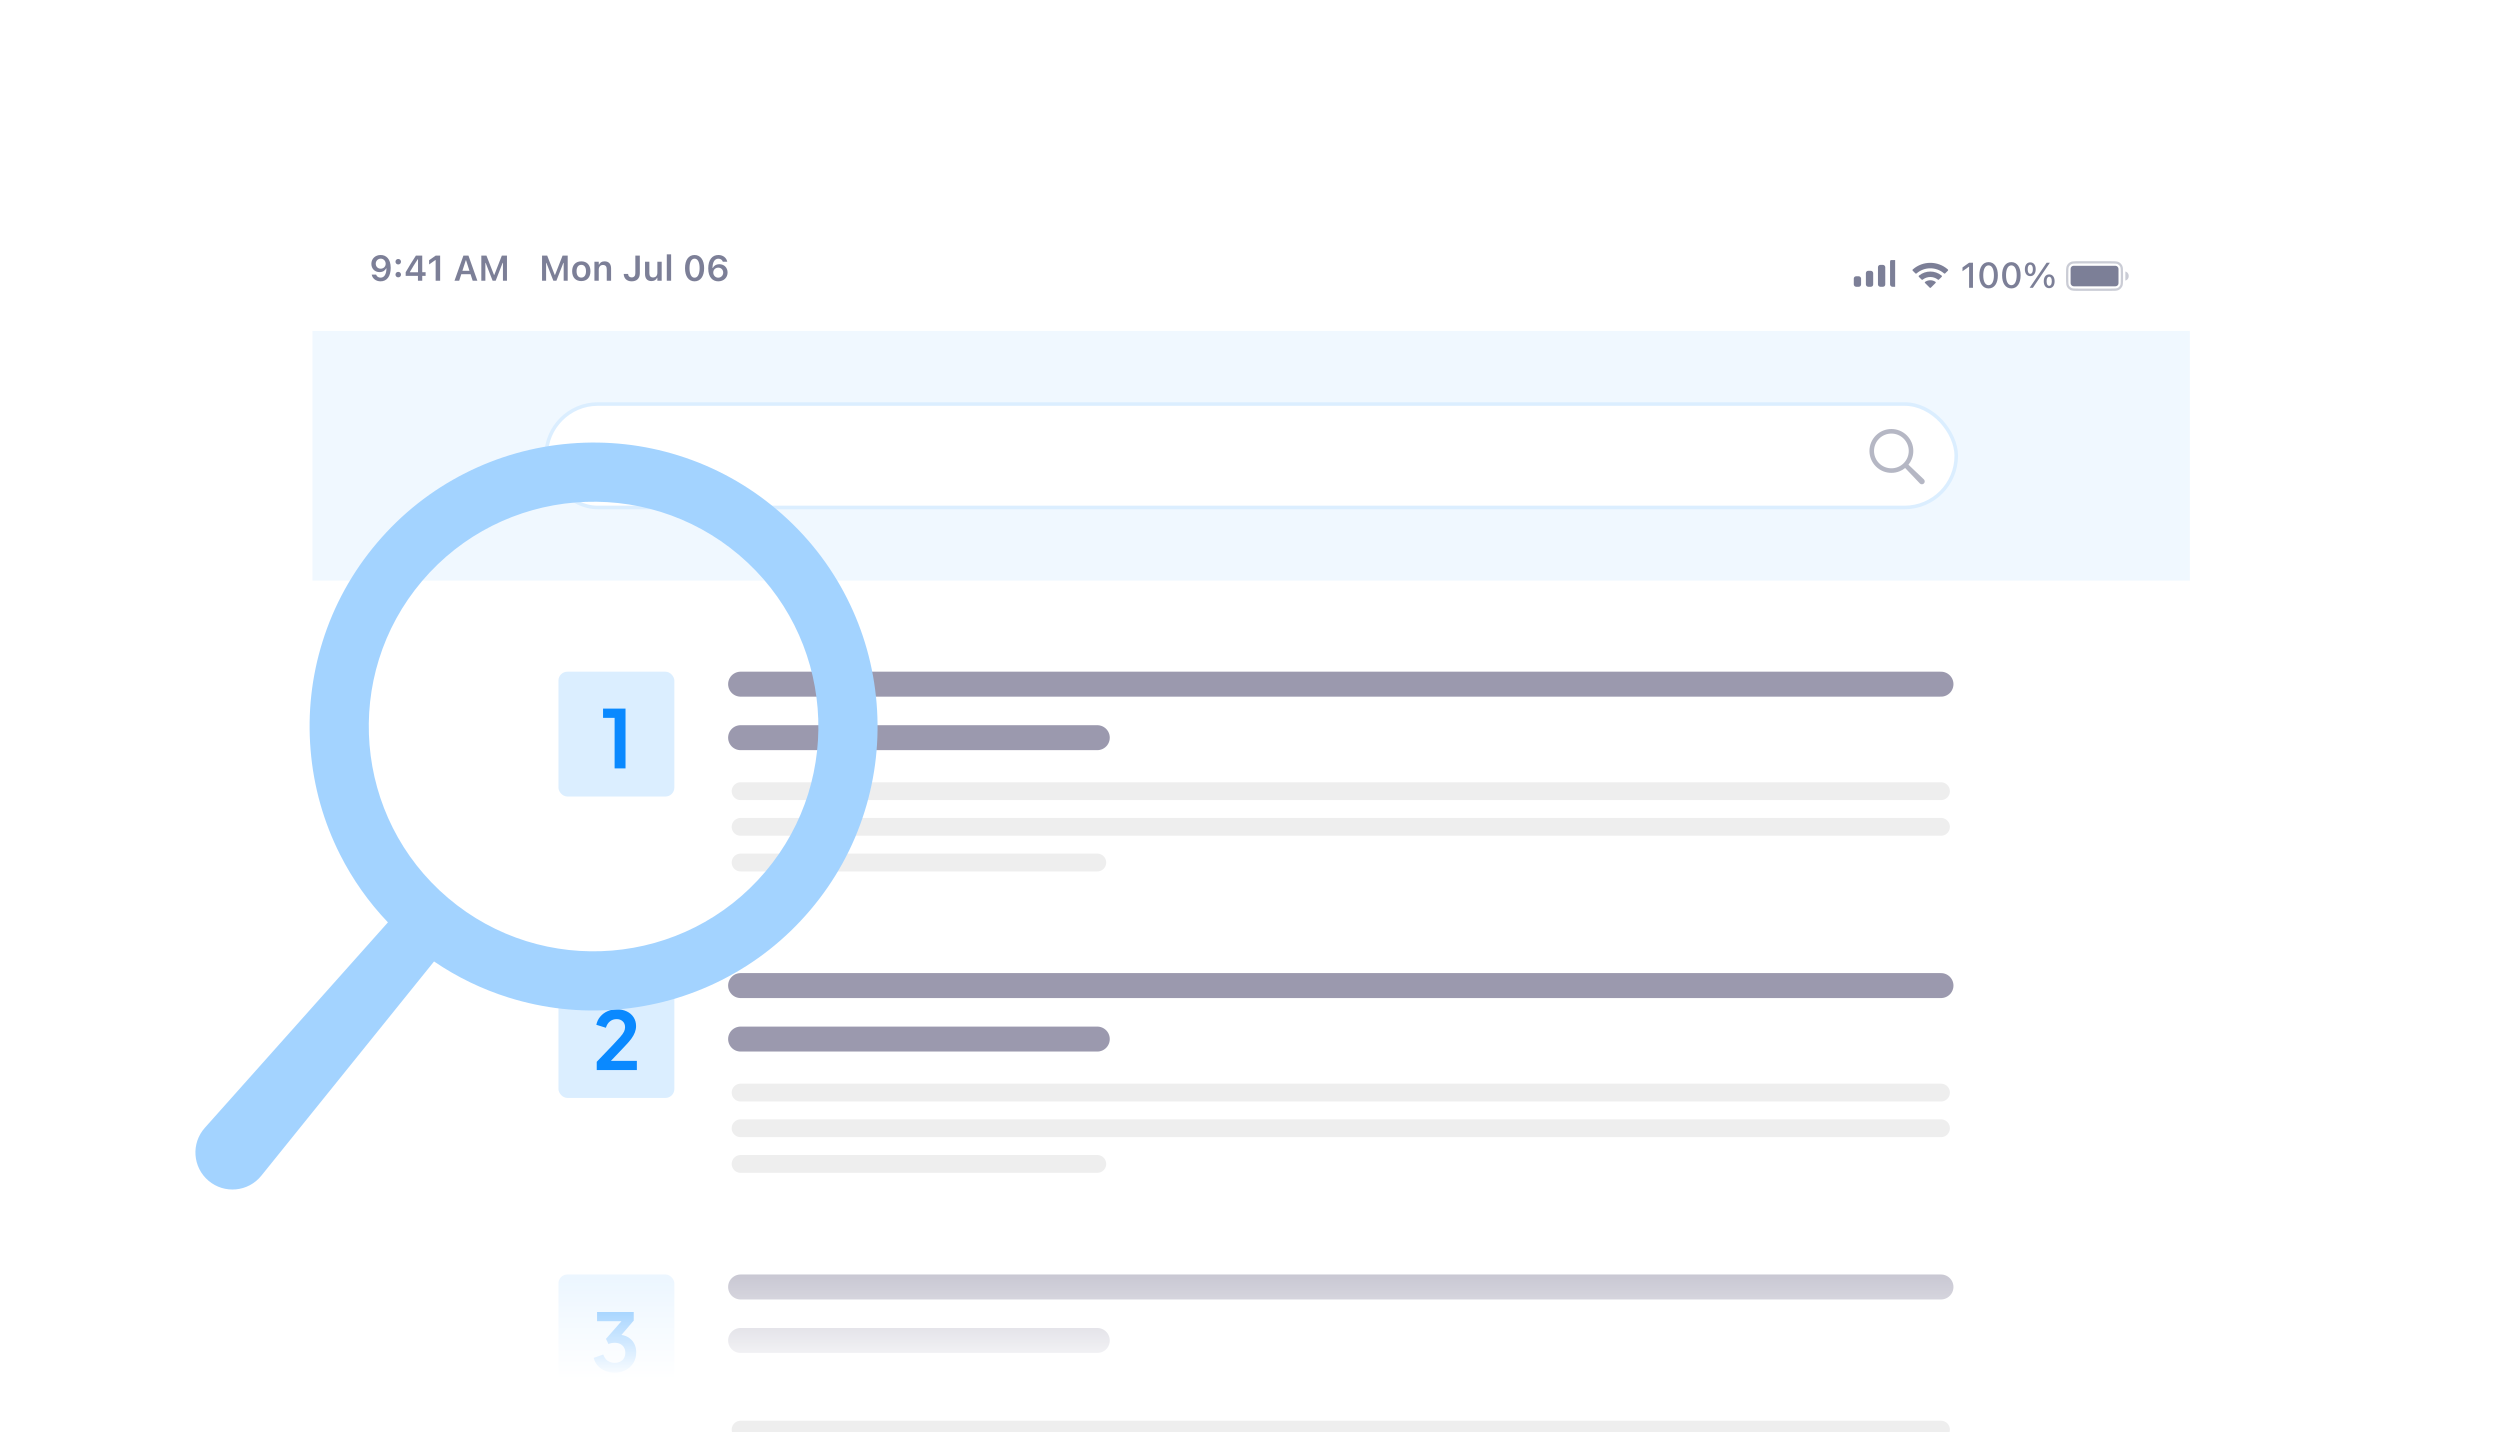 <svg width="384" height="220" viewBox="0 0 384 220" fill="none" xmlns="http://www.w3.org/2000/svg"><defs><symbol id="content" viewBox="0 0 384 220" preserveAspectRatio="xMidYMid meet"><g id="NoColourRemove" clip-path="url(#a)"><g filter="url(#b)"><g clip-path="url(#c)"><rect x="48" y="29.503" width="288.368" height="298.993" rx="4.723" fill="white"/><g clip-path="url(#d)"><path d="M58.474 37.618C57.638 37.618 57.042 38.189 57.042 38.972V38.977C57.042 39.709 57.56 40.248 58.3 40.248C58.829 40.248 59.165 39.978 59.307 39.674H59.36C59.36 39.703 59.357 39.733 59.357 39.762C59.328 40.499 59.069 41.097 58.458 41.097C58.118 41.097 57.881 40.921 57.779 40.651L57.771 40.625H57.093L57.098 40.654C57.221 41.244 57.75 41.663 58.458 41.663C59.427 41.663 60.012 40.895 60.012 39.597V39.591C60.012 38.203 59.296 37.618 58.474 37.618ZM58.471 39.719C58.033 39.719 57.715 39.399 57.715 38.953V38.948C57.715 38.518 58.054 38.179 58.479 38.179C58.906 38.179 59.24 38.523 59.24 38.964V38.969C59.24 39.404 58.906 39.719 58.471 39.719ZM61.169 39.071C61.415 39.071 61.594 38.884 61.594 38.649C61.594 38.411 61.415 38.227 61.169 38.227C60.926 38.227 60.745 38.411 60.745 38.649C60.745 38.884 60.926 39.071 61.169 39.071ZM61.169 41.052C61.415 41.052 61.594 40.868 61.594 40.63C61.594 40.392 61.415 40.208 61.169 40.208C60.926 40.208 60.745 40.392 60.745 40.63C60.745 40.868 60.926 41.052 61.169 41.052ZM64.196 41.567H64.856V40.828H65.374V40.259H64.856V37.714H63.881C63.358 38.51 62.81 39.396 62.311 40.264V40.828H64.196V41.567ZM62.952 40.275V40.235C63.326 39.581 63.772 38.868 64.167 38.264H64.207V40.275H62.952ZM66.916 41.567H67.605V37.714H66.919L65.912 38.422V39.071L66.871 38.392H66.916V41.567ZM69.811 41.567H70.532L70.852 40.571H72.278L72.601 41.567H73.322L71.955 37.714H71.178L69.811 41.567ZM71.544 38.43H71.589L72.107 40.04H71.026L71.544 38.43ZM73.93 41.567H74.552V38.828H74.597L75.665 41.567H76.135L77.204 38.828H77.252V41.567H77.871V37.714H77.081L75.924 40.678H75.879L74.72 37.714H73.93V41.567Z" fill="#7C7F97"/><path d="M83.258 41.567H83.881V38.828H83.926L84.994 41.567H85.464L86.532 38.828H86.58V41.567H87.2V37.714H86.409L85.253 40.678H85.208L84.049 37.714H83.258V41.567ZM89.287 41.626C90.16 41.626 90.692 41.055 90.692 40.109V40.104C90.692 39.164 90.157 38.593 89.287 38.593C88.419 38.593 87.882 39.167 87.882 40.104V40.109C87.882 41.055 88.411 41.626 89.287 41.626ZM89.287 41.087C88.825 41.087 88.561 40.726 88.561 40.112V40.107C88.561 39.492 88.825 39.129 89.287 39.129C89.746 39.129 90.01 39.492 90.01 40.107V40.112C90.01 40.726 89.749 41.087 89.287 41.087ZM91.304 41.567H91.969V39.866C91.969 39.428 92.215 39.151 92.61 39.151C93.013 39.151 93.198 39.38 93.198 39.834V41.567H93.862V39.679C93.862 38.985 93.507 38.593 92.856 38.593C92.434 38.593 92.153 38.782 92.015 39.095H91.969V38.649H91.304V41.567ZM97.024 41.663C97.815 41.663 98.277 41.204 98.277 40.425V37.714H97.588V40.419C97.588 40.836 97.39 41.06 97.019 41.06C96.677 41.06 96.496 40.838 96.477 40.542L96.474 40.523H95.801L95.804 40.553C95.831 41.212 96.277 41.663 97.024 41.663ZM100.07 41.626C100.492 41.626 100.788 41.437 100.924 41.124H100.97V41.567H101.635V38.649H100.97V40.35C100.97 40.788 100.74 41.065 100.31 41.065C99.91 41.065 99.742 40.836 99.742 40.384V38.649H99.076V40.537C99.076 41.231 99.413 41.626 100.07 41.626ZM102.419 41.567H103.083V37.519H102.419V41.567ZM106.683 41.663C107.599 41.663 108.155 40.886 108.155 39.642V39.637C108.155 38.392 107.599 37.618 106.683 37.618C105.767 37.618 105.217 38.392 105.217 39.637V39.642C105.217 40.886 105.767 41.663 106.683 41.663ZM106.683 41.105C106.192 41.105 105.911 40.555 105.911 39.642V39.637C105.911 38.724 106.192 38.179 106.683 38.179C107.175 38.179 107.46 38.724 107.46 39.637V39.642C107.46 40.555 107.175 41.105 106.683 41.105ZM110.324 41.663C111.16 41.663 111.756 41.092 111.756 40.31V40.304C111.756 39.573 111.237 39.033 110.498 39.033C109.969 39.033 109.633 39.303 109.491 39.607H109.438C109.438 39.578 109.44 39.549 109.44 39.519C109.47 38.782 109.729 38.184 110.34 38.184C110.679 38.184 110.917 38.36 111.019 38.63L111.029 38.657H111.705L111.699 38.627C111.577 38.037 111.048 37.618 110.34 37.618C109.371 37.618 108.786 38.387 108.786 39.685V39.69C108.786 41.079 109.502 41.663 110.324 41.663ZM109.558 40.318V40.312C109.558 39.877 109.892 39.562 110.327 39.562C110.765 39.562 111.083 39.882 111.083 40.328V40.334C111.083 40.764 110.746 41.103 110.319 41.103C109.892 41.103 109.558 40.758 109.558 40.318Z" fill="#7C7F97"/><g clip-path="url(#e)"><rect x="290.312" y="38.295" width="1.121" height="4.204" rx="0.35" fill="#7C7F97"/><rect x="288.455" y="39.136" width="1.121" height="3.363" rx="0.35" fill="#7C7F97"/><rect x="286.6" y="40.046" width="1.121" height="2.452" rx="0.35" fill="#7C7F97"/><rect x="284.742" y="40.888" width="1.121" height="1.611" rx="0.35" fill="#7C7F97"/></g><g clip-path="url(#f)"><path d="M296.496 41.495C296.742 41.495 296.982 41.56 297.193 41.683L297.278 41.733C297.343 41.771 297.355 41.86 297.301 41.913L296.572 42.641C296.527 42.686 296.454 42.686 296.409 42.641L295.684 41.918C295.631 41.865 295.642 41.777 295.706 41.739L295.791 41.688C296.004 41.562 296.246 41.495 296.496 41.495Z" fill="#7C7F97"/><path d="M296.496 40.158C297.109 40.158 297.698 40.361 298.177 40.738L298.245 40.791C298.299 40.833 298.304 40.913 298.255 40.962L297.819 41.396C297.779 41.437 297.715 41.441 297.669 41.407L297.616 41.368C297.293 41.127 296.902 40.998 296.496 40.998C296.087 40.998 295.695 41.129 295.37 41.372L295.317 41.412C295.271 41.446 295.207 41.442 295.166 41.401L294.731 40.967C294.682 40.919 294.687 40.839 294.741 40.796L294.808 40.743C295.289 40.363 295.88 40.158 296.496 40.158Z" fill="#7C7F97"/><path d="M296.497 38.821C297.469 38.821 298.4 39.164 299.136 39.793L299.199 39.847C299.25 39.89 299.253 39.967 299.206 40.015L298.771 40.448C298.729 40.49 298.662 40.493 298.616 40.455L298.563 40.41C297.983 39.925 297.256 39.661 296.497 39.661C295.735 39.661 295.006 39.926 294.425 40.414L294.371 40.46C294.325 40.498 294.258 40.495 294.216 40.453L293.782 40.02C293.734 39.973 293.737 39.896 293.788 39.852L293.851 39.798C294.588 39.166 295.521 38.821 296.497 38.821Z" fill="#7C7F97"/></g><path d="M302.452 42.659H303.05V38.806H302.452L301.438 39.527V40.114L302.407 39.423H302.452V42.659ZM305.447 42.753C306.334 42.753 306.87 41.976 306.87 40.734V40.728C306.87 39.487 306.334 38.712 305.447 38.712C304.558 38.712 304.024 39.487 304.024 40.728V40.734C304.024 41.976 304.558 42.753 305.447 42.753ZM305.447 42.256C304.929 42.256 304.627 41.676 304.627 40.734V40.728C304.627 39.786 304.929 39.212 305.447 39.212C305.963 39.212 306.267 39.786 306.267 40.728V40.734C306.267 41.676 305.963 42.256 305.447 42.256ZM308.944 42.753C309.831 42.753 310.367 41.976 310.367 40.734V40.728C310.367 39.487 309.831 38.712 308.944 38.712C308.055 38.712 307.521 39.487 307.521 40.728V40.734C307.521 41.976 308.055 42.753 308.944 42.753ZM308.944 42.256C308.426 42.256 308.124 41.676 308.124 40.734V40.728C308.124 39.786 308.426 39.212 308.944 39.212C309.459 39.212 309.764 39.786 309.764 40.728V40.734C309.764 41.676 309.459 42.256 308.944 42.256ZM311.851 40.865C312.369 40.865 312.684 40.456 312.684 39.807V39.805C312.684 39.156 312.369 38.752 311.851 38.752C311.333 38.752 311.018 39.156 311.018 39.805V39.807C311.018 40.456 311.333 40.865 311.851 40.865ZM312.249 42.659L314.86 38.806H314.361L311.749 42.659H312.249ZM311.851 40.507C311.597 40.507 311.453 40.248 311.453 39.807V39.805C311.453 39.367 311.597 39.11 311.851 39.11C312.104 39.11 312.251 39.367 312.251 39.805V39.807C312.251 40.248 312.104 40.507 311.851 40.507ZM314.756 42.713C315.274 42.713 315.589 42.307 315.589 41.658V41.655C315.589 41.006 315.274 40.6 314.756 40.6C314.238 40.6 313.923 41.006 313.923 41.655V41.658C313.923 42.307 314.238 42.713 314.756 42.713ZM314.756 42.355C314.502 42.355 314.358 42.096 314.358 41.658V41.655C314.358 41.215 314.502 40.958 314.756 40.958C315.01 40.958 315.154 41.215 315.154 41.655V41.658C315.154 42.096 315.01 42.355 314.756 42.355Z" fill="#7C7F97"/><rect x="318.045" y="39.273" width="7.357" height="3.153" rx="0.466" fill="#7C7F97"/><path opacity="0.4" d="M324.14 38.572C324.826 38.572 325.17 38.572 325.433 38.706C325.663 38.824 325.85 39.012 325.968 39.242C326.101 39.504 326.102 39.848 326.102 40.534V41.165L326.1 41.619C326.093 42.018 326.068 42.26 325.968 42.457L325.921 42.541C325.803 42.733 325.635 42.89 325.433 42.993L325.329 43.037C325.078 43.127 324.74 43.126 324.14 43.126H319.306L318.851 43.124C318.519 43.119 318.295 43.101 318.116 43.037L318.014 42.993C317.812 42.89 317.642 42.733 317.524 42.541L317.478 42.457C317.377 42.26 317.352 42.018 317.346 41.619L317.344 41.165V40.534C317.344 39.934 317.344 39.596 317.434 39.345L317.478 39.242C317.58 39.04 317.737 38.871 317.929 38.753L318.014 38.706C318.21 38.606 318.452 38.581 318.851 38.574L319.306 38.572H324.14ZM319.306 38.923C318.957 38.923 318.715 38.923 318.528 38.938C318.346 38.953 318.245 38.98 318.172 39.018C318.007 39.102 317.873 39.236 317.789 39.4C317.752 39.474 317.725 39.574 317.71 39.757C317.695 39.944 317.694 40.185 317.694 40.534V41.165C317.694 41.514 317.695 41.755 317.71 41.941C317.725 42.124 317.752 42.224 317.789 42.298C317.873 42.463 318.007 42.597 318.172 42.681C318.245 42.718 318.346 42.746 318.528 42.761C318.715 42.776 318.957 42.776 319.306 42.776H324.14C324.489 42.776 324.73 42.776 324.917 42.761C325.1 42.746 325.2 42.718 325.273 42.681C325.438 42.597 325.572 42.463 325.656 42.298C325.694 42.224 325.72 42.124 325.735 41.941C325.751 41.755 325.751 41.514 325.751 41.165V40.534C325.751 40.185 325.751 39.944 325.735 39.757C325.72 39.574 325.694 39.474 325.656 39.4C325.572 39.236 325.438 39.102 325.273 39.018C325.2 38.98 325.1 38.953 324.917 38.938C324.73 38.923 324.489 38.923 324.14 38.923H319.306ZM326.452 40.148C326.742 40.219 326.978 40.463 326.978 40.85C326.977 41.236 326.742 41.48 326.452 41.55V40.148Z" fill="#7C7F97"/></g><rect width="288.368" height="232.878" transform="translate(48 49.574)" fill="white"/><rect x="85.779" y="101.622" width="17.802" height="19.176" rx="1.37" fill="#DBEEFF"/><path d="M94.404 116.473V108.719H92.629V107.289H96.081V116.473H94.404Z" fill="#0A89FF"/><path d="M113.756 103.539H298.134" stroke="#9B99AE" stroke-width="3.835" stroke-linecap="round"/><path d="M113.756 111.757H168.543" stroke="#9B99AE" stroke-width="3.835" stroke-linecap="round"/><path d="M113.756 119.975H298.134" stroke="#EEEEEE" stroke-width="2.739" stroke-linecap="round"/><path d="M113.756 125.454H298.134" stroke="#EEEEEE" stroke-width="2.739" stroke-linecap="round"/><path d="M113.756 130.933H168.543" stroke="#EEEEEE" stroke-width="2.739" stroke-linecap="round"/><rect x="85.779" y="147.917" width="17.802" height="19.176" rx="1.37" fill="#DBEEFF"/><path d="M91.659 162.812V161.543L94.149 158.942C94.642 158.424 95.02 158.013 95.283 157.709C95.554 157.397 95.743 157.13 95.85 156.908C95.957 156.686 96.01 156.46 96.01 156.23C96.01 155.844 95.887 155.539 95.641 155.318C95.402 155.096 95.094 154.985 94.716 154.985C94.322 154.985 93.981 155.1 93.693 155.33C93.405 155.552 93.196 155.881 93.064 156.316L91.597 155.86C91.696 155.375 91.897 154.956 92.201 154.603C92.505 154.241 92.875 153.966 93.311 153.777C93.754 153.579 94.223 153.481 94.716 153.481C95.308 153.481 95.825 153.588 96.269 153.801C96.721 154.015 97.07 154.315 97.317 154.701C97.572 155.087 97.699 155.539 97.699 156.057C97.699 156.386 97.638 156.711 97.514 157.031C97.391 157.352 97.206 157.68 96.96 158.017C96.713 158.346 96.392 158.716 95.998 159.127L93.841 161.395H97.822V162.812H91.659Z" fill="#0A89FF"/><path d="M113.756 149.834H298.135" stroke="#9B99AE" stroke-width="3.835" stroke-linecap="round"/><path d="M113.756 158.052H168.543" stroke="#9B99AE" stroke-width="3.835" stroke-linecap="round"/><path d="M113.756 166.27H298.135" stroke="#EEEEEE" stroke-width="2.739" stroke-linecap="round"/><path d="M113.756 171.749H298.135" stroke="#EEEEEE" stroke-width="2.739" stroke-linecap="round"/><path d="M113.756 177.228H168.543" stroke="#EEEEEE" stroke-width="2.739" stroke-linecap="round"/><rect x="85.779" y="194.212" width="17.802" height="19.176" rx="1.37" fill="#DBEEFF"/><path d="M94.409 209.3C93.907 209.3 93.431 209.21 92.979 209.029C92.535 208.84 92.153 208.577 91.832 208.24C91.52 207.895 91.306 207.488 91.191 207.02L92.658 206.502C92.806 206.921 93.032 207.242 93.336 207.464C93.64 207.677 93.998 207.784 94.409 207.784C94.737 207.784 95.021 207.722 95.259 207.599C95.506 207.476 95.699 207.299 95.839 207.069C95.978 206.831 96.048 206.551 96.048 206.231C96.048 205.91 95.978 205.639 95.839 205.417C95.707 205.187 95.518 205.01 95.272 204.887C95.025 204.764 94.733 204.702 94.396 204.702C94.24 204.702 94.076 204.719 93.903 204.752C93.739 204.784 93.591 204.834 93.46 204.899L93.077 204.098L95.457 201.386H91.709V199.969H97.343V201.288L94.951 204.086L94.976 203.457C95.526 203.465 96.007 203.585 96.418 203.815C96.829 204.045 97.15 204.361 97.38 204.764C97.61 205.167 97.725 205.639 97.725 206.182C97.725 206.773 97.581 207.307 97.293 207.784C97.006 208.252 96.611 208.622 96.11 208.893C95.609 209.165 95.041 209.3 94.409 209.3Z" fill="#0A89FF"/><path d="M113.756 196.13H298.134" stroke="#9B99AE" stroke-width="3.835" stroke-linecap="round"/><path d="M113.756 204.348H168.543" stroke="#9B99AE" stroke-width="3.835" stroke-linecap="round"/><path d="M113.756 212.566H298.134" stroke="#EEEEEE" stroke-width="2.739" stroke-linecap="round"/><path d="M113.756 218.044H298.134" stroke="#EEEEEE" stroke-width="2.739" stroke-linecap="round"/><rect width="288.368" height="38.351" transform="translate(48 49.279)" fill="#F0F8FF"/><rect x="83.885" y="60.51" width="216.596" height="15.888" rx="7.944" fill="white"/><rect x="83.885" y="60.51" width="216.596" height="15.888" rx="7.944" stroke="#DBEEFF" stroke-width="0.548"/><g clip-path="url(#g)"><path d="M295.504 72.08L293.139 69.829C293.347 69.573 293.514 69.289 293.639 68.982C293.803 68.578 293.886 68.152 293.886 67.714C293.886 67.277 293.803 66.85 293.639 66.447C293.469 66.029 293.22 65.654 292.899 65.332C292.577 65.011 292.202 64.762 291.784 64.592C291.381 64.429 290.954 64.346 290.517 64.346C290.08 64.346 289.653 64.429 289.25 64.592C288.831 64.762 288.457 65.011 288.135 65.332C287.814 65.654 287.565 66.029 287.395 66.447C287.231 66.85 287.148 67.277 287.148 67.714C287.148 68.152 287.231 68.578 287.395 68.982C287.565 69.4 287.814 69.775 288.135 70.096C288.457 70.418 288.831 70.667 289.25 70.836C289.653 71 290.08 71.083 290.517 71.083C290.954 71.083 291.381 71 291.784 70.836C292.092 70.712 292.375 70.544 292.632 70.336L294.883 72.701C295.053 72.88 295.337 72.884 295.512 72.709C295.686 72.534 295.683 72.25 295.504 72.08ZM288.631 69.601C287.59 68.561 287.59 66.868 288.631 65.828C289.671 64.787 291.363 64.787 292.403 65.828C293.444 66.868 293.444 68.561 292.403 69.601C291.363 70.641 289.671 70.641 288.631 69.601H288.631Z" fill="#B5B7C4"/></g></g></g><path d="M31.459 173.235L59.586 141.675C56.634 138.585 54.169 135.101 52.235 131.268C49.693 126.233 48.169 120.819 47.704 115.175C47.239 109.531 47.857 103.939 49.541 98.557C51.284 92.981 54.098 87.878 57.905 83.388C61.711 78.898 66.286 75.287 71.501 72.654C76.537 70.114 81.95 68.59 87.594 68.125C93.238 67.66 98.829 68.278 104.211 69.961C109.787 71.704 114.891 74.518 119.381 78.325C123.871 82.132 127.482 86.706 130.115 91.92C132.655 96.956 134.18 102.37 134.645 108.014C135.11 113.658 134.492 119.249 132.809 124.632C131.065 130.208 128.251 135.312 124.445 139.801C120.638 144.291 116.064 147.902 110.849 150.535C105.814 153.076 100.399 154.6 94.756 155.065C89.113 155.53 83.521 154.912 78.138 153.229C74.041 151.948 70.2 150.086 66.669 147.68L40.136 180.592C38.13 183.081 34.466 183.429 32.027 181.361C29.588 179.294 29.331 175.623 31.459 173.235ZM117.524 133.934C129.842 119.404 128.043 97.563 113.514 85.245C98.984 72.927 77.142 74.726 64.824 89.255C52.506 103.785 54.305 125.626 68.835 137.944C83.364 150.262 105.206 148.463 117.523 133.934L117.524 133.934Z" fill="#A3D3FF"/><rect width="384" height="35.392" transform="translate(0 182.304)" fill="url(#h)"/></g><defs><filter id="b" x="43.351" y="26.404" width="297.665" height="308.29" filterUnits="userSpaceOnUse" color-interpolation-filters="sRGB"><feFlood flood-opacity="0" result="BackgroundImageFix"/><feColorMatrix in="SourceAlpha" type="matrix" values="0 0 0 0 0 0 0 0 0 0 0 0 0 0 0 0 0 0 127 0" result="hardAlpha"/><feOffset dy="1.55"/><feGaussianBlur stdDeviation="2.324"/><feColorMatrix type="matrix" values="0 0 0 0 0 0 0 0 0 0 0 0 0 0 0 0 0 0 0.15 0"/><feBlend mode="normal" in2="BackgroundImageFix" result="effect1_dropShadow_834_21386"/><feBlend mode="normal" in="SourceGraphic" in2="effect1_dropShadow_834_21386" result="shape"/></filter><linearGradient id="h" x1="192" y1="35.392" x2="192" y2="0" gradientUnits="userSpaceOnUse"><stop offset="0.165" stop-color="white"/><stop offset="1" stop-color="white" stop-opacity="0"/></linearGradient><clipPath id="a"><rect width="384" height="220" fill="white"/></clipPath><clipPath id="c"><rect x="48" y="29.503" width="288.368" height="298.993" rx="4.723" fill="white"/></clipPath><clipPath id="d"><rect width="288.368" height="9.15" fill="white" transform="translate(48 34.816)"/></clipPath><clipPath id="e"><rect width="7.006" height="4.904" fill="white" transform="translate(284.088 38.397)"/></clipPath><clipPath id="f"><rect width="7.006" height="4.204" fill="white" transform="translate(292.494 38.748)"/></clipPath><clipPath id="g"><rect width="8.492" height="8.492" fill="white" transform="translate(287.148 64.346)"/></clipPath></defs></symbol></defs><use href="#content"/></svg>